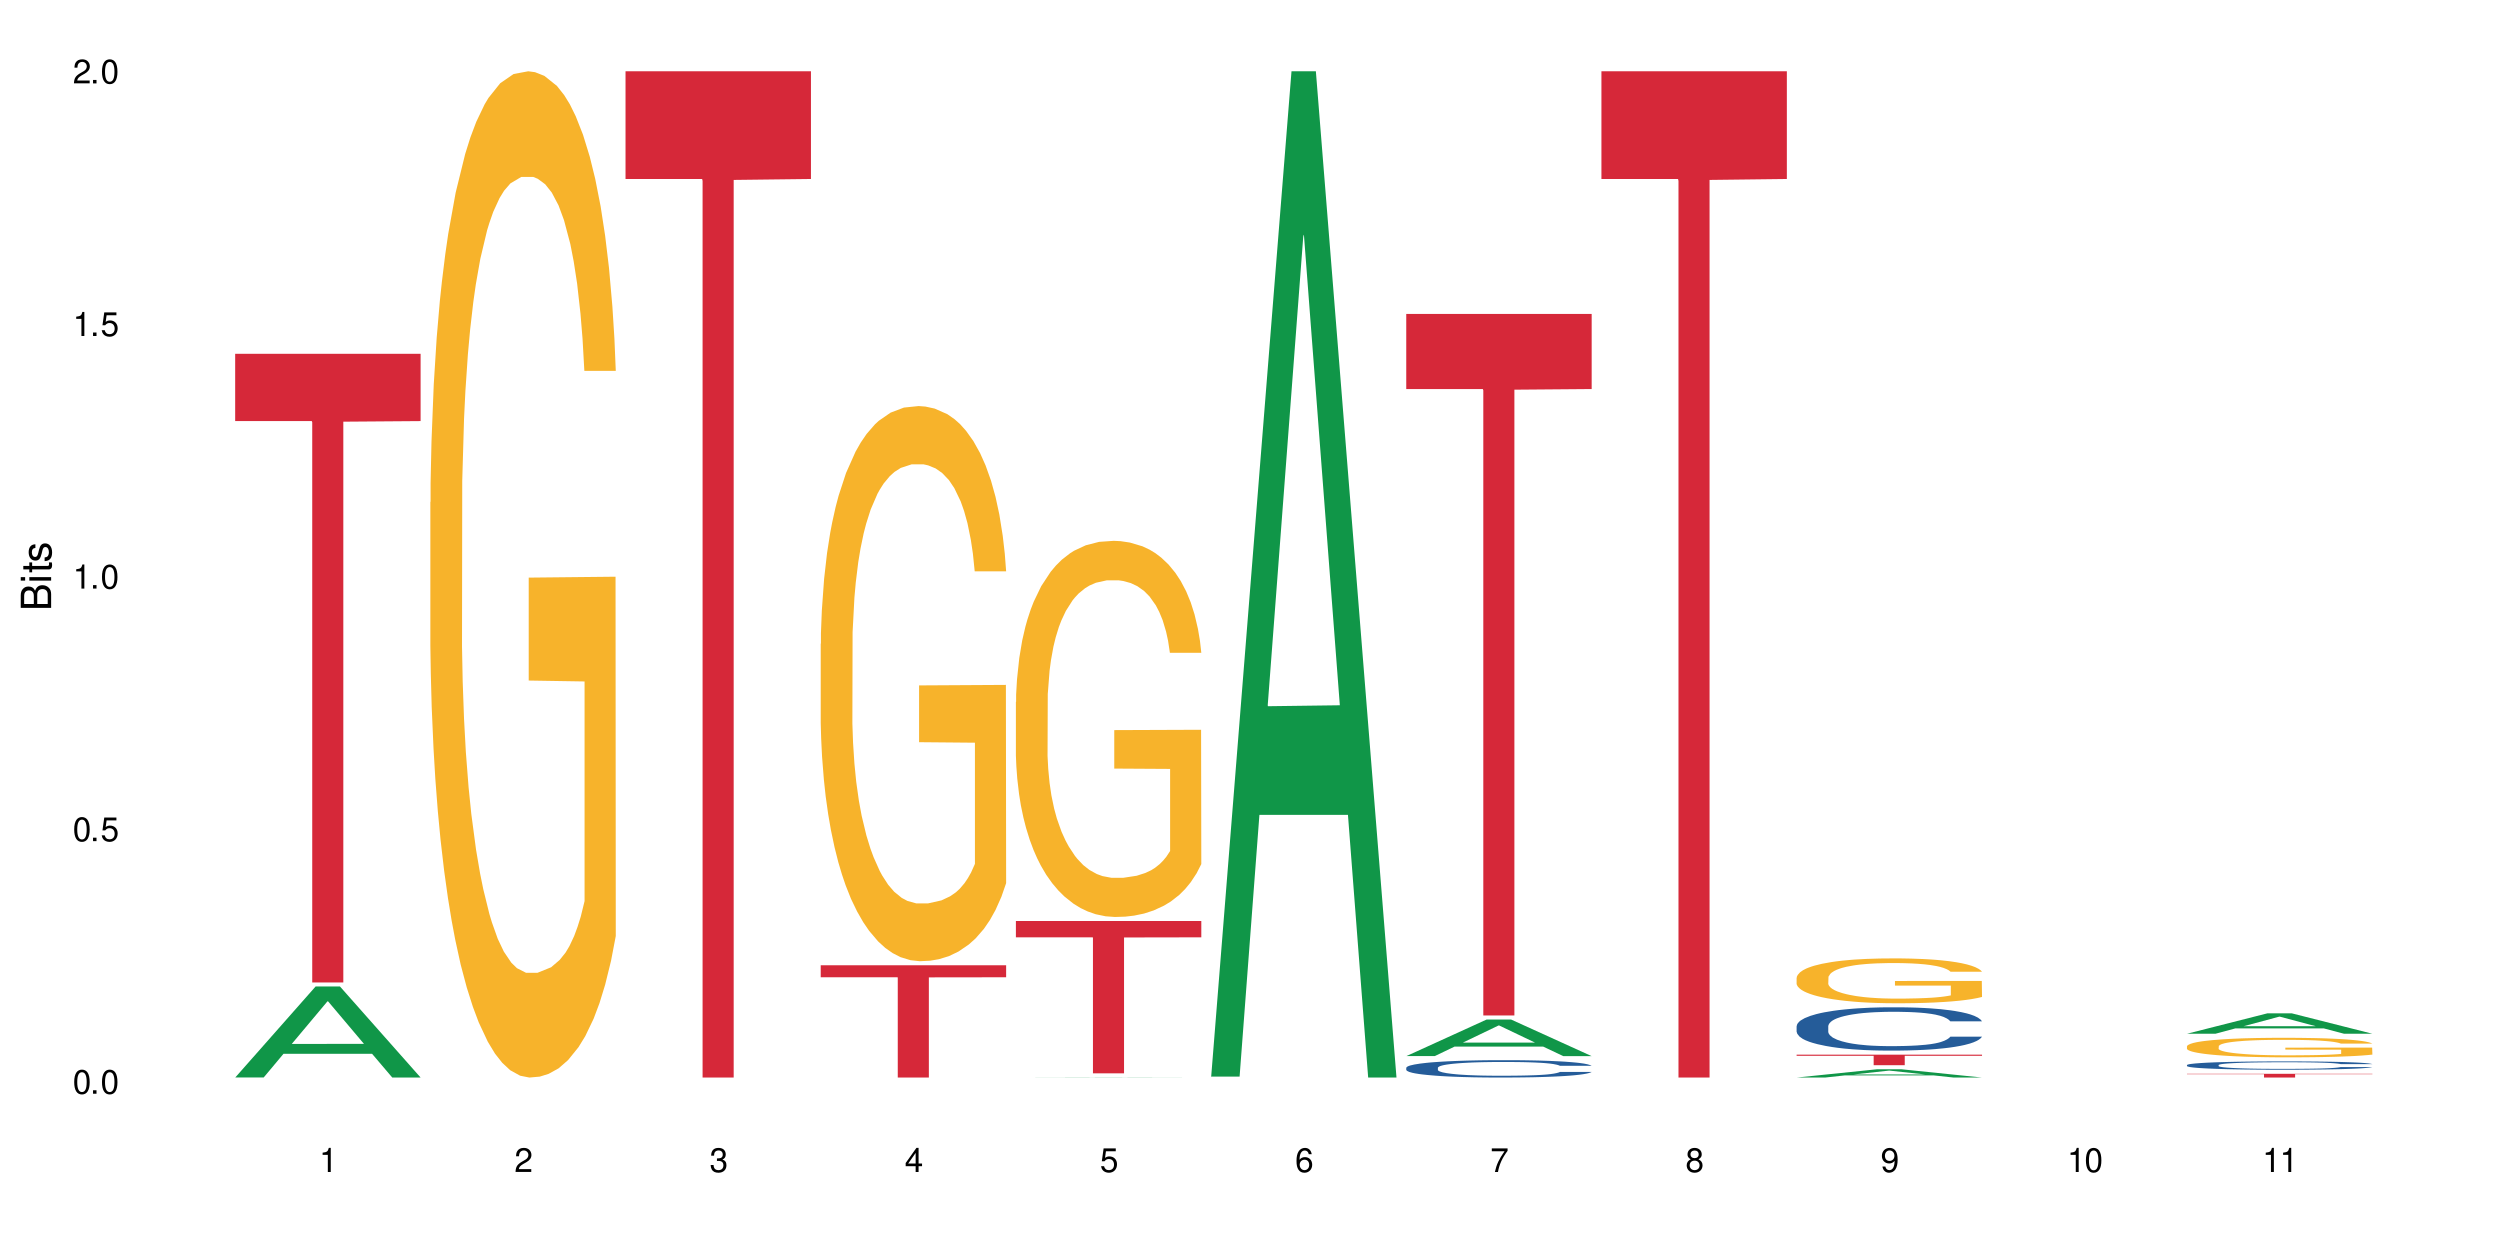 <?xml version="1.0" encoding="UTF-8"?>
<svg xmlns="http://www.w3.org/2000/svg" xmlns:xlink="http://www.w3.org/1999/xlink" width="720" height="360" viewBox="0 0 720 360">
<defs>
<g>
<g id="glyph-0-0">
</g>
<g id="glyph-0-1">
<path d="M 2.641 -6.938 C 2 -6.938 1.422 -6.656 1.078 -6.172 C 0.641 -5.562 0.406 -4.641 0.406 -3.359 C 0.406 -1.016 1.188 0.219 2.641 0.219 C 4.078 0.219 4.859 -1.016 4.859 -3.297 C 4.859 -4.641 4.656 -5.547 4.203 -6.172 C 3.844 -6.656 3.281 -6.938 2.641 -6.938 Z M 2.641 -6.188 C 3.547 -6.188 4 -5.25 4 -3.375 C 4 -1.406 3.562 -0.484 2.625 -0.484 C 1.734 -0.484 1.281 -1.438 1.281 -3.344 C 1.281 -5.25 1.734 -6.188 2.641 -6.188 Z M 2.641 -6.188 "/>
</g>
<g id="glyph-0-2">
<path d="M 1.828 -1 L 0.828 -1 L 0.828 0 L 1.828 0 Z M 1.828 -1 "/>
</g>
<g id="glyph-0-3">
<path d="M 4.562 -6.797 L 1.062 -6.797 L 0.547 -3.094 L 1.328 -3.094 C 1.719 -3.562 2.047 -3.734 2.578 -3.734 C 3.484 -3.734 4.062 -3.109 4.062 -2.094 C 4.062 -1.125 3.484 -0.531 2.578 -0.531 C 1.828 -0.531 1.375 -0.906 1.188 -1.672 L 0.328 -1.672 C 0.453 -1.109 0.547 -0.844 0.75 -0.594 C 1.125 -0.078 1.828 0.219 2.594 0.219 C 3.969 0.219 4.922 -0.781 4.922 -2.219 C 4.922 -3.562 4.031 -4.484 2.719 -4.484 C 2.25 -4.484 1.859 -4.359 1.469 -4.062 L 1.734 -5.969 L 4.562 -5.969 Z M 4.562 -6.797 "/>
</g>
<g id="glyph-0-4">
<path d="M 2.484 -4.938 L 2.484 0 L 3.328 0 L 3.328 -6.938 L 2.766 -6.938 C 2.469 -5.875 2.281 -5.734 0.984 -5.562 L 0.984 -4.938 Z M 2.484 -4.938 "/>
</g>
<g id="glyph-0-5">
<path d="M 4.859 -0.828 L 1.281 -0.828 C 1.359 -1.406 1.672 -1.781 2.5 -2.281 L 3.469 -2.828 C 4.406 -3.344 4.906 -4.062 4.906 -4.906 C 4.906 -5.484 4.672 -6.031 4.266 -6.406 C 3.859 -6.766 3.375 -6.938 2.719 -6.938 C 1.859 -6.938 1.219 -6.625 0.844 -6.031 C 0.609 -5.672 0.5 -5.234 0.484 -4.531 L 1.328 -4.531 C 1.359 -5.016 1.406 -5.281 1.531 -5.516 C 1.75 -5.938 2.188 -6.203 2.703 -6.203 C 3.469 -6.203 4.031 -5.641 4.031 -4.891 C 4.031 -4.344 3.719 -3.859 3.125 -3.516 L 2.234 -3 C 0.812 -2.172 0.406 -1.531 0.328 -0.016 L 4.859 -0.016 Z M 4.859 -0.828 "/>
</g>
<g id="glyph-0-6">
<path d="M 2.125 -3.188 L 2.578 -3.188 C 3.5 -3.188 3.984 -2.766 3.984 -1.922 C 3.984 -1.062 3.469 -0.531 2.594 -0.531 C 1.656 -0.531 1.203 -1 1.156 -2.016 L 0.312 -2.016 C 0.344 -1.453 0.438 -1.094 0.609 -0.781 C 0.953 -0.109 1.625 0.219 2.547 0.219 C 3.953 0.219 4.859 -0.625 4.859 -1.938 C 4.859 -2.828 4.516 -3.297 3.703 -3.594 C 4.344 -3.844 4.656 -4.328 4.656 -5.031 C 4.656 -6.219 3.875 -6.938 2.578 -6.938 C 1.203 -6.938 0.484 -6.172 0.453 -4.703 L 1.297 -4.703 C 1.312 -5.125 1.344 -5.359 1.453 -5.578 C 1.641 -5.969 2.062 -6.203 2.594 -6.203 C 3.344 -6.203 3.797 -5.75 3.797 -5 C 3.797 -4.516 3.609 -4.219 3.25 -4.047 C 3.016 -3.953 2.703 -3.922 2.125 -3.906 Z M 2.125 -3.188 "/>
</g>
<g id="glyph-0-7">
<path d="M 3.141 -1.672 L 3.141 0 L 3.984 0 L 3.984 -1.672 L 4.984 -1.672 L 4.984 -2.438 L 3.984 -2.438 L 3.984 -6.938 L 3.359 -6.938 L 0.266 -2.578 L 0.266 -1.672 Z M 3.141 -2.438 L 1 -2.438 L 3.141 -5.5 Z M 3.141 -2.438 "/>
</g>
<g id="glyph-0-8">
<path d="M 4.781 -5.125 C 4.609 -6.266 3.891 -6.938 2.844 -6.938 C 2.094 -6.938 1.422 -6.578 1.031 -5.953 C 0.594 -5.266 0.406 -4.422 0.406 -3.172 C 0.406 -2 0.578 -1.25 0.984 -0.641 C 1.359 -0.078 1.953 0.219 2.703 0.219 C 3.984 0.219 4.922 -0.75 4.922 -2.094 C 4.922 -3.375 4.062 -4.281 2.844 -4.281 C 2.172 -4.281 1.641 -4.031 1.281 -3.516 C 1.281 -5.234 1.828 -6.188 2.797 -6.188 C 3.391 -6.188 3.797 -5.797 3.938 -5.125 Z M 2.734 -3.531 C 3.547 -3.531 4.062 -2.953 4.062 -2.031 C 4.062 -1.156 3.484 -0.531 2.703 -0.531 C 1.922 -0.531 1.328 -1.188 1.328 -2.078 C 1.328 -2.938 1.906 -3.531 2.734 -3.531 Z M 2.734 -3.531 "/>
</g>
<g id="glyph-0-9">
<path d="M 4.984 -6.797 L 0.438 -6.797 L 0.438 -5.969 L 4.109 -5.969 C 2.5 -3.656 1.828 -2.234 1.328 0 L 2.219 0 C 2.594 -2.172 3.453 -4.047 4.984 -6.094 Z M 4.984 -6.797 "/>
</g>
<g id="glyph-0-10">
<path d="M 3.75 -3.656 C 4.469 -4.094 4.688 -4.438 4.688 -5.078 C 4.688 -6.172 3.844 -6.938 2.641 -6.938 C 1.438 -6.938 0.594 -6.172 0.594 -5.094 C 0.594 -4.438 0.812 -4.094 1.516 -3.656 C 0.734 -3.266 0.359 -2.703 0.359 -1.922 C 0.359 -0.656 1.281 0.219 2.641 0.219 C 3.984 0.219 4.922 -0.656 4.922 -1.922 C 4.922 -2.703 4.531 -3.266 3.75 -3.656 Z M 2.641 -6.188 C 3.359 -6.188 3.812 -5.75 3.812 -5.062 C 3.812 -4.406 3.344 -3.984 2.641 -3.984 C 1.922 -3.984 1.453 -4.406 1.453 -5.078 C 1.453 -5.75 1.922 -6.188 2.641 -6.188 Z M 2.641 -3.266 C 3.484 -3.266 4.062 -2.719 4.062 -1.906 C 4.062 -1.078 3.484 -0.531 2.625 -0.531 C 1.797 -0.531 1.219 -1.094 1.219 -1.906 C 1.219 -2.719 1.781 -3.266 2.641 -3.266 Z M 2.641 -3.266 "/>
</g>
<g id="glyph-0-11">
<path d="M 0.516 -1.578 C 0.672 -0.453 1.406 0.219 2.438 0.219 C 3.188 0.219 3.859 -0.141 4.266 -0.766 C 4.688 -1.453 4.891 -2.297 4.891 -3.547 C 4.891 -4.719 4.703 -5.453 4.312 -6.078 C 3.938 -6.641 3.344 -6.938 2.594 -6.938 C 1.297 -6.938 0.359 -5.969 0.359 -4.625 C 0.359 -3.344 1.234 -2.453 2.453 -2.453 C 3.094 -2.453 3.578 -2.672 4.016 -3.203 C 4 -1.484 3.469 -0.531 2.5 -0.531 C 1.906 -0.531 1.484 -0.906 1.359 -1.578 Z M 2.578 -6.203 C 3.375 -6.203 3.969 -5.531 3.969 -4.641 C 3.969 -3.797 3.391 -3.188 2.547 -3.188 C 1.734 -3.188 1.234 -3.766 1.234 -4.688 C 1.234 -5.562 1.797 -6.203 2.578 -6.203 Z M 2.578 -6.203 "/>
</g>
<g id="glyph-1-0">
</g>
<g id="glyph-1-1">
<path d="M 0 -0.953 L 0 -4.891 C 0 -5.719 -0.234 -6.344 -0.734 -6.797 C -1.188 -7.234 -1.812 -7.469 -2.5 -7.469 C -3.547 -7.469 -4.188 -7 -4.625 -5.875 C -4.984 -6.688 -5.625 -7.094 -6.531 -7.094 C -7.172 -7.094 -7.734 -6.859 -8.141 -6.391 C -8.562 -5.922 -8.75 -5.344 -8.75 -4.5 L -8.75 -0.953 Z M -4.984 -2.062 L -7.766 -2.062 L -7.766 -4.219 C -7.766 -4.844 -7.688 -5.203 -7.453 -5.5 C -7.219 -5.812 -6.859 -5.969 -6.375 -5.969 C -5.891 -5.969 -5.531 -5.812 -5.297 -5.5 C -5.062 -5.203 -4.984 -4.844 -4.984 -4.219 Z M -0.984 -2.062 L -4 -2.062 L -4 -4.781 C -4 -5.766 -3.438 -6.359 -2.484 -6.359 C -1.547 -6.359 -0.984 -5.766 -0.984 -4.781 Z M -0.984 -2.062 "/>
</g>
<g id="glyph-1-2">
<path d="M -6.281 -1.797 L -6.281 -0.797 L 0 -0.797 L 0 -1.797 Z M -8.75 -1.797 L -8.75 -0.797 L -7.484 -0.797 L -7.484 -1.797 Z M -8.75 -1.797 "/>
</g>
<g id="glyph-1-3">
<path d="M -6.281 -3.047 L -6.281 -2.016 L -8.016 -2.016 L -8.016 -1.016 L -6.281 -1.016 L -6.281 -0.172 L -5.469 -0.172 L -5.469 -1.016 L -0.719 -1.016 C -0.078 -1.016 0.281 -1.453 0.281 -2.234 C 0.281 -2.5 0.25 -2.719 0.188 -3.047 L -0.641 -3.047 C -0.609 -2.906 -0.594 -2.766 -0.594 -2.562 C -0.594 -2.141 -0.719 -2.016 -1.156 -2.016 L -5.469 -2.016 L -5.469 -3.047 Z M -6.281 -3.047 "/>
</g>
<g id="glyph-1-4">
<path d="M -4.531 -5.25 C -5.766 -5.25 -6.469 -4.422 -6.469 -2.969 C -6.469 -1.516 -5.719 -0.562 -4.547 -0.562 C -3.562 -0.562 -3.094 -1.062 -2.734 -2.562 L -2.516 -3.484 C -2.344 -4.188 -2.094 -4.469 -1.641 -4.469 C -1.047 -4.469 -0.641 -3.875 -0.641 -3 C -0.641 -2.453 -0.797 -2 -1.062 -1.75 C -1.25 -1.594 -1.422 -1.531 -1.875 -1.469 L -1.875 -0.406 C -0.422 -0.453 0.281 -1.266 0.281 -2.922 C 0.281 -4.5 -0.5 -5.516 -1.719 -5.516 C -2.656 -5.516 -3.172 -4.984 -3.469 -3.734 L -3.703 -2.766 C -3.891 -1.953 -4.156 -1.609 -4.594 -1.609 C -5.188 -1.609 -5.547 -2.125 -5.547 -2.938 C -5.547 -3.75 -5.203 -4.172 -4.531 -4.203 Z M -4.531 -5.25 "/>
</g>
</g>
</defs>
<rect x="-72" y="-36" width="864" height="432" fill="rgb(100%, 100%, 100%)" fill-opacity="1"/>
<path fill-rule="nonzero" fill="rgb(6.275%, 58.824%, 28.235%)" fill-opacity="1" d="M 67.73 310.309 L 67.789 310.281 L 90.895 284.105 L 97.91 284.105 L 121.133 310.332 L 112.973 310.332 L 107.152 303.488 L 81.652 303.488 L 75.945 310.309 L 67.73 310.309 L 84.105 300.656 L 104.816 300.629 L 94.488 288.391 L 94.375 288.367 L 94.262 288.441 L 84.047 300.629 L 84.105 300.656 Z M 67.73 310.309 "/>
<path fill-rule="nonzero" fill="rgb(83.922%, 15.686%, 22.353%)" fill-opacity="1" d="M 67.73 101.895 L 121.133 101.895 L 121.133 121.273 L 98.875 121.445 L 98.875 282.941 L 89.922 282.941 L 89.922 121.613 L 89.793 121.273 L 67.73 121.273 Z M 67.73 101.895 "/>
<path fill-rule="nonzero" fill="rgb(96.863%, 70.196%, 16.863%)" fill-opacity="1" d="M 123.941 144.652 L 124.008 144.387 L 124.008 139.094 L 124.27 127.184 L 124.918 110.777 L 125.766 97.277 L 126.676 86.691 L 127.266 81.133 L 128.242 73.195 L 129.086 67.371 L 131.234 55.461 L 133.973 44.348 L 135.469 39.582 L 137.164 35.082 L 139.57 30.055 L 140.68 28.203 L 144.066 23.965 L 147.906 21.32 L 152.141 20.527 L 154.094 20.789 L 156.766 21.848 L 160.41 24.762 L 162.496 27.406 L 164.125 30.055 L 165.816 33.496 L 167.902 38.789 L 169.855 45.141 L 171.418 51.492 L 172.98 59.43 L 174.281 67.902 L 175.391 77.164 L 176.367 88.281 L 176.953 97.543 L 177.344 106.805 L 168.293 106.805 L 167.77 97.543 L 167.184 90.398 L 166.207 81.664 L 165.23 75.312 L 164.254 70.281 L 162.43 63.402 L 160.867 59.168 L 158.914 55.461 L 157.023 53.078 L 154.875 51.492 L 153.574 50.961 L 150.121 50.961 L 146.996 52.816 L 145.172 54.934 L 143.871 57.051 L 142.047 61.02 L 140.941 64.195 L 140.289 66.312 L 138.336 74.516 L 137.031 81.93 L 136.316 86.957 L 135.402 94.898 L 134.754 102.043 L 134.035 112.629 L 133.645 120.57 L 133.125 138.566 L 133.059 186.207 L 133.254 196.262 L 133.645 207.113 L 134.168 216.641 L 134.949 226.699 L 135.73 234.375 L 137.098 244.695 L 138.27 251.578 L 139.18 256.078 L 140.941 263.223 L 141.656 265.605 L 143.348 270.367 L 145.109 274.074 L 147.258 277.25 L 148.883 278.836 L 151.488 280.16 L 154.812 280.16 L 158.719 278.574 L 161.191 276.457 L 162.887 274.34 L 163.992 272.484 L 165.359 269.574 L 166.336 266.926 L 167.25 264.016 L 168.355 259.516 L 168.355 196.262 L 152.27 195.996 L 152.27 166.355 L 177.277 166.09 L 177.344 269.574 L 175.977 276.719 L 174.281 283.602 L 172.656 288.895 L 170.961 293.395 L 168.551 298.422 L 166.598 301.598 L 163.602 305.305 L 160.867 307.688 L 158 309.273 L 155.461 310.066 L 152.465 310.332 L 149.797 309.805 L 146.93 308.215 L 144.652 306.098 L 142.566 303.453 L 140.484 300.012 L 137.879 294.453 L 136.188 289.953 L 134.426 284.395 L 132.668 277.777 L 131.105 270.633 L 130.062 265.074 L 129.023 258.723 L 127.914 250.781 L 126.871 241.785 L 126.09 233.578 L 125.375 224.316 L 124.855 215.582 L 124.332 203.672 L 124.074 194.145 L 123.941 185.941 Z M 123.941 144.652 "/>
<path fill-rule="nonzero" fill="rgb(83.922%, 15.686%, 22.353%)" fill-opacity="1" d="M 180.152 20.527 L 233.555 20.527 L 233.555 51.547 L 211.301 51.82 L 211.301 310.332 L 202.344 310.332 L 202.344 52.094 L 202.215 51.547 L 180.152 51.547 Z M 180.152 20.527 "/>
<path fill-rule="nonzero" fill="rgb(96.863%, 70.196%, 16.863%)" fill-opacity="1" d="M 236.367 185.426 L 236.43 185.277 L 236.43 182.359 L 236.691 175.789 L 237.344 166.734 L 238.188 159.289 L 239.102 153.445 L 239.688 150.379 L 240.664 146 L 241.512 142.789 L 243.66 136.219 L 246.395 130.086 L 247.891 127.457 L 249.586 124.973 L 251.996 122.199 L 253.102 121.18 L 256.488 118.84 L 260.332 117.383 L 264.562 116.945 L 266.516 117.09 L 269.188 117.672 L 272.836 119.281 L 274.918 120.738 L 276.547 122.199 L 278.238 124.098 L 280.324 127.02 L 282.277 130.523 L 283.84 134.027 L 285.402 138.406 L 286.707 143.082 L 287.812 148.191 L 288.789 154.324 L 289.375 159.434 L 289.766 164.543 L 280.715 164.543 L 280.191 159.434 L 279.605 155.492 L 278.629 150.672 L 277.652 147.168 L 276.676 144.395 L 274.852 140.598 L 273.289 138.262 L 271.336 136.219 L 269.449 134.902 L 267.301 134.027 L 265.996 133.734 L 262.543 133.734 L 259.418 134.758 L 257.594 135.926 L 256.293 137.094 L 254.469 139.285 L 253.363 141.035 L 252.711 142.203 L 250.758 146.73 L 249.457 150.82 L 248.738 153.594 L 247.828 157.973 L 247.176 161.914 L 246.461 167.758 L 246.07 172.137 L 245.547 182.066 L 245.484 208.348 L 245.68 213.898 L 246.07 219.883 L 246.59 225.141 L 247.371 230.688 L 248.152 234.922 L 249.52 240.617 L 250.691 244.414 L 251.605 246.895 L 253.363 250.84 L 254.078 252.152 L 255.773 254.781 L 257.531 256.824 L 259.68 258.578 L 261.309 259.453 L 263.914 260.184 L 267.234 260.184 L 271.141 259.309 L 273.617 258.141 L 275.309 256.973 L 276.418 255.949 L 277.785 254.344 L 278.762 252.883 L 279.672 251.277 L 280.781 248.793 L 280.781 213.898 L 264.695 213.75 L 264.695 197.398 L 289.699 197.25 L 289.766 254.344 L 288.398 258.285 L 286.707 262.082 L 285.078 265 L 283.383 267.484 L 280.977 270.258 L 279.02 272.012 L 276.023 274.055 L 273.289 275.367 L 270.426 276.246 L 267.887 276.684 L 264.891 276.828 L 262.219 276.535 L 259.355 275.66 L 257.074 274.492 L 254.992 273.031 L 252.906 271.133 L 250.301 268.066 L 248.609 265.586 L 246.852 262.52 L 245.094 258.871 L 243.527 254.926 L 242.488 251.859 L 241.445 248.355 L 240.34 243.977 L 239.297 239.012 L 238.516 234.484 L 237.797 229.375 L 237.277 224.555 L 236.758 217.984 L 236.496 212.73 L 236.367 208.203 Z M 236.367 185.426 "/>
<path fill-rule="nonzero" fill="rgb(83.922%, 15.686%, 22.353%)" fill-opacity="1" d="M 236.367 277.992 L 289.766 277.992 L 289.766 281.453 L 267.512 281.484 L 267.512 310.332 L 258.555 310.332 L 258.555 281.516 L 258.426 281.453 L 236.367 281.453 Z M 236.367 277.992 "/>
<path fill-rule="nonzero" fill="rgb(6.275%, 58.824%, 28.235%)" fill-opacity="1" d="M 292.578 310.332 L 292.633 310.332 L 315.738 310.281 L 322.758 310.281 L 345.977 310.332 L 337.82 310.332 L 332 310.32 L 306.496 310.32 L 300.793 310.332 L 292.578 310.332 L 308.949 310.312 L 329.66 310.312 L 319.336 310.289 L 319.105 310.289 L 308.895 310.312 L 308.949 310.312 Z M 292.578 310.332 "/>
<path fill-rule="nonzero" fill="rgb(96.863%, 70.196%, 16.863%)" fill-opacity="1" d="M 292.578 202.156 L 292.641 202.059 L 292.641 200.078 L 292.902 195.629 L 293.555 189.492 L 294.398 184.449 L 295.312 180.492 L 295.898 178.414 L 296.875 175.445 L 297.723 173.27 L 299.871 168.816 L 302.605 164.66 L 304.105 162.879 L 305.797 161.199 L 308.207 159.32 L 309.312 158.625 L 312.699 157.043 L 316.543 156.055 L 320.773 155.758 L 322.73 155.855 L 325.398 156.254 L 329.047 157.34 L 331.129 158.328 L 332.758 159.32 L 334.449 160.605 L 336.535 162.582 L 338.488 164.957 L 340.051 167.332 L 341.613 170.301 L 342.918 173.465 L 344.023 176.93 L 345 181.086 L 345.586 184.547 L 345.977 188.012 L 336.926 188.012 L 336.406 184.547 L 335.82 181.875 L 334.84 178.609 L 333.863 176.238 L 332.887 174.355 L 331.066 171.785 L 329.5 170.203 L 327.547 168.816 L 325.66 167.926 L 323.512 167.332 L 322.207 167.137 L 318.758 167.137 L 315.629 167.828 L 313.809 168.617 L 312.504 169.41 L 310.68 170.895 L 309.574 172.082 L 308.922 172.875 L 306.969 175.941 L 305.668 178.711 L 304.949 180.59 L 304.039 183.559 L 303.387 186.23 L 302.672 190.188 L 302.281 193.156 L 301.758 199.883 L 301.695 217.691 L 301.891 221.449 L 302.281 225.508 L 302.801 229.066 L 303.582 232.828 L 304.363 235.695 L 305.73 239.555 L 306.902 242.129 L 307.816 243.809 L 309.574 246.48 L 310.289 247.371 L 311.984 249.152 L 313.742 250.535 L 315.891 251.723 L 317.52 252.316 L 320.125 252.812 L 323.445 252.812 L 327.352 252.219 L 329.828 251.426 L 331.52 250.637 L 332.629 249.941 L 333.996 248.855 L 334.973 247.867 L 335.883 246.777 L 336.992 245.094 L 336.992 221.449 L 320.906 221.352 L 320.906 210.27 L 345.914 210.172 L 345.977 248.855 L 344.609 251.527 L 342.918 254.098 L 341.289 256.078 L 339.598 257.758 L 337.188 259.637 L 335.234 260.824 L 332.238 262.211 L 329.5 263.102 L 326.637 263.695 L 324.098 263.992 L 321.102 264.09 L 318.43 263.895 L 315.566 263.301 L 313.285 262.508 L 311.203 261.52 L 309.117 260.23 L 306.512 258.156 L 304.82 256.473 L 303.062 254.395 L 301.305 251.922 L 299.742 249.25 L 298.699 247.172 L 297.656 244.797 L 296.551 241.832 L 295.508 238.465 L 294.727 235.398 L 294.008 231.938 L 293.488 228.672 L 292.969 224.219 L 292.707 220.66 L 292.578 217.59 Z M 292.578 202.156 "/>
<path fill-rule="nonzero" fill="rgb(83.922%, 15.686%, 22.353%)" fill-opacity="1" d="M 292.578 265.254 L 345.977 265.254 L 345.977 269.949 L 323.723 269.992 L 323.723 309.117 L 314.77 309.117 L 314.77 270.031 L 314.637 269.949 L 292.578 269.949 Z M 292.578 265.254 "/>
<path fill-rule="nonzero" fill="rgb(6.275%, 58.824%, 28.235%)" fill-opacity="1" d="M 348.789 310.059 L 348.844 309.789 L 371.953 20.527 L 378.969 20.527 L 402.188 310.332 L 394.031 310.332 L 388.211 234.684 L 362.711 234.684 L 357.004 310.059 L 348.789 310.059 L 365.164 203.391 L 385.871 203.117 L 375.547 67.875 L 375.434 67.602 L 375.316 68.418 L 365.105 203.117 L 365.164 203.391 Z M 348.789 310.059 "/>
<path fill-rule="nonzero" fill="rgb(6.275%, 58.824%, 28.235%)" fill-opacity="1" d="M 405 304.156 L 405.059 304.148 L 428.164 293.617 L 435.18 293.617 L 458.402 304.168 L 450.242 304.168 L 444.422 301.414 L 418.922 301.414 L 413.215 304.156 L 405 304.156 L 421.375 300.273 L 442.082 300.266 L 431.758 295.34 L 431.645 295.332 L 431.527 295.363 L 421.316 300.266 L 421.375 300.273 Z M 405 304.156 "/>
<path fill-rule="nonzero" fill="rgb(14.51%, 36.078%, 60%)" fill-opacity="1" d="M 405 307.508 L 405.066 307.504 L 405.066 307.391 L 405.262 307.219 L 405.715 307 L 406.172 306.848 L 407.344 306.578 L 408.973 306.316 L 410.664 306.117 L 411.902 305.996 L 413.012 305.906 L 415.551 305.738 L 417.18 305.652 L 418.938 305.574 L 421.086 305.496 L 422.648 305.449 L 426.164 305.375 L 428.77 305.344 L 430.789 305.332 L 435.152 305.332 L 437.758 305.348 L 439.645 305.371 L 441.73 305.41 L 443.488 305.449 L 446.547 305.551 L 449.285 305.68 L 450.52 305.75 L 452.473 305.895 L 453.973 306.031 L 455.016 306.148 L 456.188 306.316 L 457.227 306.523 L 458.012 306.758 L 458.402 306.953 L 449.285 306.953 L 448.828 306.77 L 448.309 306.629 L 447.328 306.441 L 446.352 306.309 L 444.984 306.176 L 443.746 306.09 L 442.055 306.004 L 440.559 305.949 L 438.992 305.906 L 437.496 305.879 L 434.629 305.852 L 431.309 305.852 L 430.07 305.859 L 427.531 305.898 L 426.164 305.93 L 424.211 305.992 L 422.844 306.055 L 421.215 306.145 L 420.109 306.223 L 418.742 306.34 L 417.766 306.445 L 416.656 306.598 L 416.004 306.711 L 415.418 306.84 L 414.898 306.988 L 414.508 307.148 L 414.246 307.32 L 414.117 307.484 L 414.117 308.191 L 414.246 308.355 L 414.574 308.551 L 415.418 308.828 L 416.656 309.07 L 418.09 309.262 L 419.457 309.398 L 420.238 309.465 L 421.281 309.535 L 422.91 309.629 L 425.254 309.719 L 426.621 309.758 L 428.703 309.793 L 430.855 309.812 L 433.719 309.812 L 436.258 309.793 L 437.953 309.77 L 439.711 309.734 L 442.121 309.656 L 443.617 309.582 L 444.922 309.496 L 445.898 309.41 L 446.547 309.336 L 447.523 309.195 L 448.309 309.039 L 448.895 308.879 L 449.285 308.723 L 458.402 308.723 L 458.012 308.906 L 457.426 309.086 L 456.836 309.219 L 455.926 309.375 L 454.883 309.52 L 453.387 309.68 L 452.148 309.785 L 450.52 309.898 L 449.023 309.984 L 447.395 310.062 L 444.984 310.152 L 443.422 310.199 L 441.73 310.242 L 439.711 310.277 L 437.172 310.309 L 434.434 310.328 L 431.895 310.332 L 429.16 310.324 L 427.141 310.305 L 424.473 310.266 L 421.148 310.18 L 418.742 310.094 L 416.852 310.008 L 415.223 309.918 L 413.402 309.793 L 411.055 309.59 L 409.625 309.438 L 408.648 309.309 L 407.539 309.129 L 406.758 308.969 L 405.848 308.715 L 405.195 308.391 L 405 308.137 Z M 405 307.508 "/>
<path fill-rule="nonzero" fill="rgb(83.922%, 15.686%, 22.353%)" fill-opacity="1" d="M 405 90.414 L 458.402 90.414 L 458.402 112.043 L 436.145 112.23 L 436.145 292.453 L 427.191 292.453 L 427.191 112.422 L 427.062 112.043 L 405 112.043 Z M 405 90.414 "/>
<path fill-rule="nonzero" fill="rgb(83.922%, 15.686%, 22.353%)" fill-opacity="1" d="M 461.211 20.527 L 514.613 20.527 L 514.613 51.547 L 492.355 51.82 L 492.355 310.332 L 483.402 310.332 L 483.402 52.094 L 483.273 51.547 L 461.211 51.547 Z M 461.211 20.527 "/>
<path fill-rule="nonzero" fill="rgb(6.275%, 58.824%, 28.235%)" fill-opacity="1" d="M 517.422 310.332 L 517.48 310.328 L 540.586 307.949 L 547.602 307.949 L 570.824 310.332 L 562.664 310.332 L 556.848 309.711 L 531.344 309.711 L 525.637 310.332 L 517.422 310.332 L 533.797 309.453 L 554.508 309.449 L 544.18 308.34 L 544.066 308.336 L 543.953 308.344 L 533.738 309.449 L 533.797 309.453 Z M 517.422 310.332 "/>
<path fill-rule="nonzero" fill="rgb(14.51%, 36.078%, 60%)" fill-opacity="1" d="M 517.422 295.535 L 517.488 295.523 L 517.488 295.25 L 517.684 294.816 L 518.141 294.27 L 518.594 293.891 L 519.766 293.219 L 521.395 292.57 L 523.09 292.066 L 524.324 291.77 L 525.434 291.543 L 527.973 291.121 L 529.602 290.902 L 531.359 290.711 L 533.508 290.516 L 535.07 290.402 L 538.586 290.219 L 541.191 290.141 L 543.211 290.105 L 547.574 290.105 L 550.18 290.152 L 552.066 290.207 L 554.152 290.301 L 555.91 290.402 L 558.973 290.652 L 561.707 290.973 L 562.945 291.156 L 564.898 291.508 L 566.395 291.852 L 567.438 292.148 L 568.609 292.57 L 569.652 293.082 L 570.434 293.664 L 570.824 294.152 L 561.707 294.152 L 561.25 293.699 L 560.73 293.344 L 559.754 292.875 L 558.777 292.547 L 557.41 292.215 L 556.172 292 L 554.477 291.781 L 552.98 291.645 L 551.418 291.543 L 549.918 291.473 L 547.055 291.406 L 543.734 291.406 L 542.496 291.43 L 539.957 291.52 L 538.586 291.602 L 536.633 291.758 L 535.266 291.906 L 533.637 292.137 L 532.531 292.328 L 531.164 292.625 L 530.188 292.887 L 529.078 293.266 L 528.43 293.551 L 527.844 293.867 L 527.32 294.246 L 526.93 294.645 L 526.672 295.066 L 526.539 295.477 L 526.539 297.242 L 526.672 297.652 L 526.996 298.133 L 527.844 298.828 L 529.078 299.434 L 530.512 299.91 L 531.879 300.254 L 532.66 300.414 L 533.703 300.598 L 535.332 300.824 L 537.676 301.051 L 539.043 301.145 L 541.129 301.234 L 543.277 301.281 L 546.141 301.281 L 548.684 301.234 L 550.375 301.176 L 552.133 301.086 L 554.543 300.891 L 556.039 300.711 L 557.344 300.492 L 558.32 300.277 L 558.973 300.094 L 559.949 299.742 L 560.73 299.352 L 561.316 298.953 L 561.707 298.566 L 570.824 298.566 L 570.434 299.023 L 569.848 299.469 L 569.262 299.797 L 568.348 300.195 L 567.309 300.551 L 565.809 300.949 L 564.57 301.211 L 562.945 301.496 L 561.445 301.715 L 559.816 301.906 L 557.41 302.137 L 555.844 302.25 L 554.152 302.352 L 552.133 302.441 L 549.594 302.523 L 546.859 302.57 L 544.32 302.578 L 541.582 302.559 L 539.566 302.512 L 536.895 302.41 L 533.574 302.203 L 531.164 301.988 L 529.273 301.77 L 527.648 301.543 L 525.824 301.234 L 523.48 300.734 L 522.047 300.344 L 521.07 300.027 L 519.961 299.582 L 519.18 299.184 L 518.27 298.543 L 517.617 297.734 L 517.422 297.105 Z M 517.422 295.535 "/>
<path fill-rule="nonzero" fill="rgb(96.863%, 70.196%, 16.863%)" fill-opacity="1" d="M 517.422 281.551 L 517.488 281.539 L 517.488 281.305 L 517.75 280.773 L 518.398 280.039 L 519.246 279.438 L 520.156 278.965 L 520.742 278.719 L 521.723 278.363 L 522.566 278.105 L 524.715 277.574 L 527.453 277.078 L 528.949 276.863 L 530.645 276.664 L 533.051 276.438 L 534.16 276.355 L 537.547 276.168 L 541.387 276.051 L 545.621 276.016 L 547.574 276.027 L 550.246 276.074 L 553.891 276.203 L 555.977 276.32 L 557.605 276.438 L 559.297 276.594 L 561.379 276.828 L 563.336 277.113 L 564.898 277.395 L 566.461 277.75 L 567.762 278.129 L 568.871 278.539 L 569.848 279.035 L 570.434 279.449 L 570.824 279.863 L 561.773 279.863 L 561.25 279.449 L 560.664 279.133 L 559.688 278.742 L 558.711 278.457 L 557.734 278.234 L 555.91 277.926 L 554.348 277.738 L 552.395 277.574 L 550.504 277.465 L 548.355 277.395 L 547.055 277.371 L 543.602 277.371 L 540.477 277.453 L 538.652 277.551 L 537.352 277.645 L 535.527 277.82 L 534.418 277.961 L 533.77 278.059 L 531.816 278.422 L 530.512 278.754 L 529.797 278.977 L 528.883 279.332 L 528.234 279.652 L 527.516 280.121 L 527.125 280.477 L 526.605 281.281 L 526.539 283.406 L 526.734 283.855 L 527.125 284.336 L 527.648 284.762 L 528.43 285.211 L 529.211 285.555 L 530.578 286.016 L 531.75 286.32 L 532.66 286.523 L 534.418 286.84 L 535.137 286.945 L 536.828 287.16 L 538.586 287.324 L 540.738 287.465 L 542.363 287.539 L 544.969 287.598 L 548.293 287.598 L 552.199 287.523 L 554.672 287.43 L 556.367 287.336 L 557.473 287.254 L 558.84 287.125 L 559.816 287.008 L 560.73 286.875 L 561.836 286.676 L 561.836 283.855 L 545.75 283.844 L 545.75 282.52 L 570.758 282.508 L 570.824 287.125 L 569.457 287.441 L 567.762 287.75 L 566.137 287.984 L 564.441 288.188 L 562.031 288.41 L 560.078 288.551 L 557.082 288.719 L 554.348 288.824 L 551.48 288.895 L 548.941 288.93 L 545.945 288.941 L 543.277 288.918 L 540.41 288.848 L 538.133 288.754 L 536.047 288.637 L 533.965 288.48 L 531.359 288.234 L 529.664 288.031 L 527.906 287.785 L 526.148 287.488 L 524.586 287.172 L 523.543 286.922 L 522.504 286.641 L 521.395 286.285 L 520.352 285.883 L 519.57 285.52 L 518.855 285.105 L 518.336 284.715 L 517.812 284.184 L 517.555 283.758 L 517.422 283.395 Z M 517.422 281.551 "/>
<path fill-rule="nonzero" fill="rgb(83.922%, 15.686%, 22.353%)" fill-opacity="1" d="M 517.422 303.742 L 570.824 303.742 L 570.824 304.07 L 548.566 304.074 L 548.566 306.785 L 539.613 306.785 L 539.613 304.074 L 539.484 304.07 L 517.422 304.07 Z M 517.422 303.742 "/>
<path fill-rule="nonzero" fill="rgb(6.275%, 58.824%, 28.235%)" fill-opacity="1" d="M 629.848 297.715 L 629.902 297.707 L 653.008 291.84 L 660.027 291.84 L 683.246 297.719 L 675.09 297.719 L 669.27 296.184 L 643.766 296.184 L 638.062 297.715 L 629.848 297.715 L 646.219 295.551 L 666.93 295.543 L 656.602 292.801 L 656.488 292.793 L 656.375 292.812 L 646.164 295.543 L 646.219 295.551 Z M 629.848 297.715 "/>
<path fill-rule="nonzero" fill="rgb(14.51%, 36.078%, 60%)" fill-opacity="1" d="M 629.848 306.727 L 629.91 306.727 L 629.91 306.672 L 630.105 306.59 L 630.562 306.484 L 631.02 306.41 L 632.191 306.281 L 633.816 306.156 L 635.512 306.059 L 636.75 306.004 L 637.855 305.957 L 640.395 305.879 L 642.023 305.836 L 643.781 305.797 L 645.93 305.762 L 647.492 305.738 L 651.012 305.703 L 653.617 305.688 L 655.633 305.68 L 659.996 305.68 L 662.602 305.691 L 664.492 305.703 L 666.574 305.719 L 668.332 305.738 L 671.395 305.785 L 674.129 305.848 L 675.367 305.883 L 677.32 305.953 L 678.816 306.016 L 679.859 306.074 L 681.031 306.156 L 682.074 306.254 L 682.855 306.367 L 683.246 306.461 L 674.129 306.461 L 673.672 306.375 L 673.152 306.305 L 672.176 306.215 L 671.199 306.152 L 669.832 306.086 L 668.594 306.047 L 666.902 306.004 L 665.402 305.977 L 663.84 305.957 L 662.344 305.945 L 659.477 305.934 L 656.156 305.934 L 654.918 305.938 L 652.379 305.953 L 651.012 305.969 L 649.059 306 L 647.688 306.027 L 646.062 306.074 L 644.953 306.109 L 643.586 306.168 L 642.609 306.219 L 641.504 306.289 L 640.852 306.344 L 640.266 306.406 L 639.746 306.48 L 639.355 306.555 L 639.094 306.637 L 638.965 306.715 L 638.965 307.055 L 639.094 307.137 L 639.418 307.227 L 640.266 307.363 L 641.504 307.477 L 642.934 307.57 L 644.305 307.637 L 645.086 307.668 L 646.125 307.703 L 647.754 307.746 L 650.098 307.789 L 651.465 307.809 L 653.551 307.824 L 655.699 307.836 L 658.566 307.836 L 661.105 307.824 L 662.797 307.812 L 664.555 307.797 L 666.965 307.758 L 668.465 307.723 L 669.766 307.684 L 670.742 307.641 L 671.395 307.605 L 672.371 307.539 L 673.152 307.465 L 673.738 307.387 L 674.129 307.312 L 683.246 307.312 L 682.855 307.398 L 682.27 307.484 L 681.684 307.547 L 680.773 307.625 L 679.73 307.695 L 678.23 307.77 L 676.996 307.82 L 675.367 307.875 L 673.867 307.918 L 672.242 307.953 L 669.832 308 L 668.27 308.02 L 666.574 308.039 L 664.555 308.059 L 662.016 308.074 L 659.281 308.082 L 656.742 308.086 L 654.008 308.082 L 651.988 308.07 L 649.316 308.051 L 645.996 308.012 L 643.586 307.969 L 641.699 307.93 L 640.07 307.883 L 638.246 307.824 L 635.902 307.73 L 634.469 307.652 L 633.492 307.594 L 632.387 307.508 L 631.605 307.43 L 630.691 307.309 L 630.043 307.152 L 629.848 307.031 Z M 629.848 306.727 "/>
<path fill-rule="nonzero" fill="rgb(96.863%, 70.196%, 16.863%)" fill-opacity="1" d="M 629.848 301.297 L 629.91 301.293 L 629.91 301.188 L 630.172 300.957 L 630.824 300.637 L 631.668 300.375 L 632.582 300.168 L 633.168 300.062 L 634.145 299.906 L 634.992 299.793 L 637.141 299.562 L 639.875 299.348 L 641.371 299.254 L 643.066 299.164 L 645.477 299.066 L 646.582 299.031 L 649.969 298.949 L 653.812 298.898 L 658.043 298.883 L 659.996 298.887 L 662.668 298.91 L 666.316 298.965 L 668.398 299.016 L 670.027 299.066 L 671.719 299.137 L 673.805 299.238 L 675.758 299.359 L 677.32 299.484 L 678.883 299.641 L 680.188 299.805 L 681.293 299.984 L 682.27 300.199 L 682.855 300.379 L 683.246 300.559 L 674.195 300.559 L 673.672 300.379 L 673.086 300.242 L 672.109 300.07 L 671.133 299.949 L 670.156 299.852 L 668.332 299.715 L 666.77 299.633 L 664.816 299.562 L 662.93 299.516 L 660.777 299.484 L 659.477 299.473 L 656.023 299.473 L 652.898 299.512 L 651.074 299.551 L 649.773 299.594 L 647.949 299.672 L 646.844 299.73 L 646.191 299.773 L 644.238 299.934 L 642.934 300.078 L 642.219 300.176 L 641.309 300.328 L 640.656 300.469 L 639.941 300.672 L 639.551 300.828 L 639.027 301.18 L 638.965 302.105 L 639.16 302.301 L 639.551 302.512 L 640.07 302.695 L 640.852 302.891 L 641.633 303.039 L 643 303.242 L 644.172 303.375 L 645.086 303.461 L 646.844 303.602 L 647.559 303.648 L 649.254 303.742 L 651.012 303.812 L 653.16 303.875 L 654.789 303.906 L 657.395 303.93 L 660.715 303.93 L 664.621 303.898 L 667.098 303.859 L 668.789 303.816 L 669.895 303.781 L 671.266 303.727 L 672.242 303.672 L 673.152 303.617 L 674.258 303.531 L 674.258 302.301 L 658.176 302.293 L 658.176 301.719 L 683.18 301.715 L 683.246 303.727 L 681.879 303.863 L 680.188 303.996 L 678.559 304.102 L 676.863 304.188 L 674.453 304.285 L 672.5 304.348 L 669.504 304.418 L 666.77 304.465 L 663.906 304.496 L 661.367 304.512 L 658.371 304.52 L 655.699 304.508 L 652.836 304.477 L 650.555 304.434 L 648.473 304.383 L 646.387 304.316 L 643.781 304.207 L 642.09 304.121 L 640.332 304.012 L 638.57 303.883 L 637.008 303.746 L 635.969 303.637 L 634.926 303.516 L 633.816 303.359 L 632.777 303.184 L 631.996 303.023 L 631.277 302.844 L 630.758 302.676 L 630.238 302.445 L 629.977 302.258 L 629.848 302.098 Z M 629.848 301.297 "/>
<path fill-rule="nonzero" fill="rgb(83.922%, 15.686%, 22.353%)" fill-opacity="1" d="M 629.848 309.25 L 683.246 309.25 L 683.246 309.363 L 660.992 309.367 L 660.992 310.332 L 652.035 310.332 L 652.035 309.367 L 651.906 309.363 L 629.848 309.363 Z M 629.848 309.25 "/>
<g fill="rgb(0%, 0%, 0%)" fill-opacity="1">
<use xlink:href="#glyph-0-1" x="20.965" y="314.993"/>
<use xlink:href="#glyph-0-2" x="25.965" y="314.993"/>
<use xlink:href="#glyph-0-1" x="28.965" y="314.993"/>
</g>
<g fill="rgb(0%, 0%, 0%)" fill-opacity="1">
<use xlink:href="#glyph-0-1" x="20.965" y="242.251"/>
<use xlink:href="#glyph-0-2" x="25.965" y="242.251"/>
<use xlink:href="#glyph-0-3" x="28.965" y="242.251"/>
</g>
<g fill="rgb(0%, 0%, 0%)" fill-opacity="1">
<use xlink:href="#glyph-0-4" x="20.965" y="169.509"/>
<use xlink:href="#glyph-0-2" x="25.965" y="169.509"/>
<use xlink:href="#glyph-0-1" x="28.965" y="169.509"/>
</g>
<g fill="rgb(0%, 0%, 0%)" fill-opacity="1">
<use xlink:href="#glyph-0-4" x="20.965" y="96.767"/>
<use xlink:href="#glyph-0-2" x="25.965" y="96.767"/>
<use xlink:href="#glyph-0-3" x="28.965" y="96.767"/>
</g>
<g fill="rgb(0%, 0%, 0%)" fill-opacity="1">
<use xlink:href="#glyph-0-5" x="20.965" y="24.024"/>
<use xlink:href="#glyph-0-2" x="25.965" y="24.024"/>
<use xlink:href="#glyph-0-1" x="28.965" y="24.024"/>
</g>
<g fill="rgb(0%, 0%, 0%)" fill-opacity="1">
<use xlink:href="#glyph-0-4" x="91.93" y="337.532"/>
</g>
<g fill="rgb(0%, 0%, 0%)" fill-opacity="1">
<use xlink:href="#glyph-0-5" x="148.145" y="337.532"/>
</g>
<g fill="rgb(0%, 0%, 0%)" fill-opacity="1">
<use xlink:href="#glyph-0-6" x="204.355" y="337.532"/>
</g>
<g fill="rgb(0%, 0%, 0%)" fill-opacity="1">
<use xlink:href="#glyph-0-7" x="260.566" y="337.532"/>
</g>
<g fill="rgb(0%, 0%, 0%)" fill-opacity="1">
<use xlink:href="#glyph-0-3" x="316.777" y="337.532"/>
</g>
<g fill="rgb(0%, 0%, 0%)" fill-opacity="1">
<use xlink:href="#glyph-0-8" x="372.988" y="337.532"/>
</g>
<g fill="rgb(0%, 0%, 0%)" fill-opacity="1">
<use xlink:href="#glyph-0-9" x="429.199" y="337.532"/>
</g>
<g fill="rgb(0%, 0%, 0%)" fill-opacity="1">
<use xlink:href="#glyph-0-10" x="485.41" y="337.532"/>
</g>
<g fill="rgb(0%, 0%, 0%)" fill-opacity="1">
<use xlink:href="#glyph-0-11" x="541.625" y="337.532"/>
</g>
<g fill="rgb(0%, 0%, 0%)" fill-opacity="1">
<use xlink:href="#glyph-0-4" x="595.336" y="337.532"/>
<use xlink:href="#glyph-0-1" x="600.336" y="337.532"/>
</g>
<g fill="rgb(0%, 0%, 0%)" fill-opacity="1">
<use xlink:href="#glyph-0-4" x="651.547" y="337.532"/>
<use xlink:href="#glyph-0-4" x="656.547" y="337.532"/>
</g>
<g fill="rgb(0%, 0%, 0%)" fill-opacity="1">
<use xlink:href="#glyph-1-1" x="14.725" y="176.012"/>
<use xlink:href="#glyph-1-2" x="14.725" y="168.012"/>
<use xlink:href="#glyph-1-3" x="14.725" y="165.012"/>
<use xlink:href="#glyph-1-4" x="14.725" y="162.012"/>
</g>
</svg>

